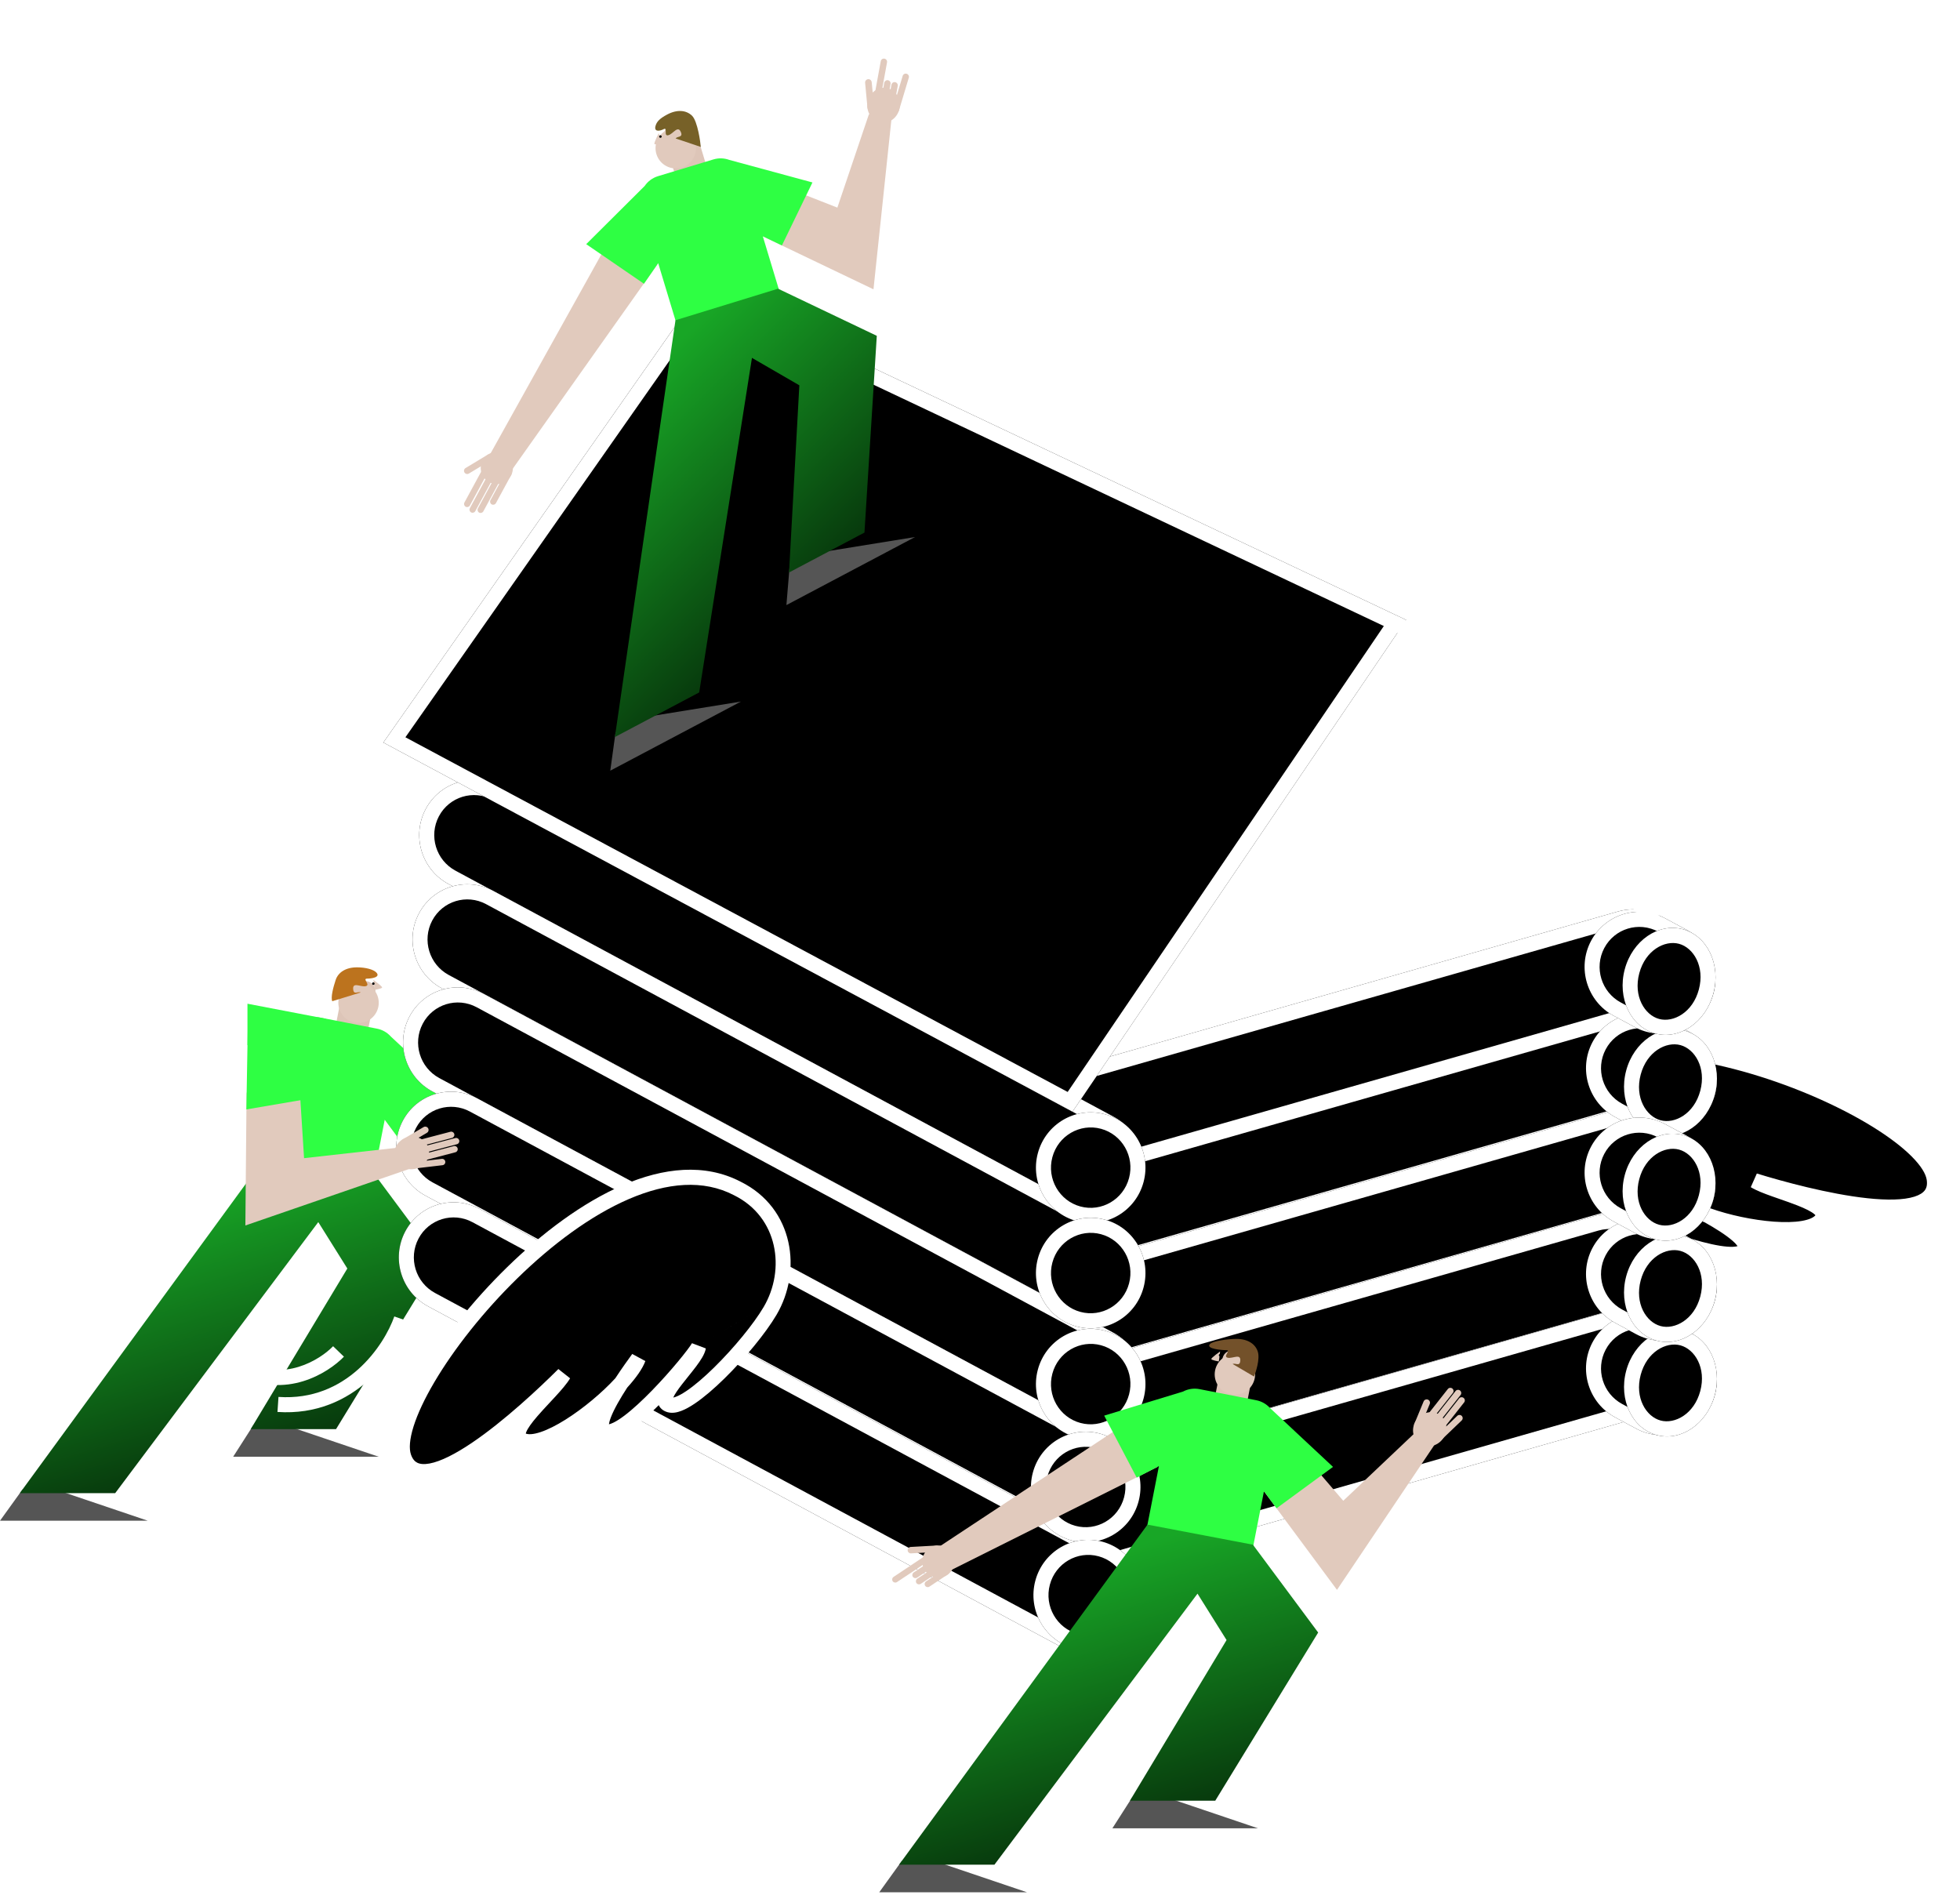 <?xml version="1.0" encoding="UTF-8"?> <svg xmlns="http://www.w3.org/2000/svg" width="545" height="527" viewBox="0 0 545 527" fill="none"> <path fill-rule="evenodd" clip-rule="evenodd" d="M257.574 471.76C262.945 466.971 266.261 460.997 267.645 457.04L271.597 458.422C270.009 462.964 266.326 469.566 260.36 474.885C254.35 480.242 245.977 484.328 235.154 483.594L235.437 479.417C244.942 480.061 252.246 476.509 257.574 471.76Z" fill="white"></path> <path fill-rule="evenodd" clip-rule="evenodd" d="M241.045 471.048C245.359 469.729 248.816 467.19 250.623 465.319L253.635 468.227C251.398 470.544 247.345 473.5 242.269 475.052C237.137 476.621 230.904 476.763 224.54 473.295L226.544 469.618C231.747 472.455 236.786 472.35 241.045 471.048Z" fill="white"></path> <path fill-rule="evenodd" clip-rule="evenodd" d="M464.247 419.701C458.875 414.912 455.559 408.939 454.176 404.981L450.223 406.363C451.811 410.905 455.494 417.508 461.46 422.826C467.47 428.184 475.843 432.27 486.667 431.536L486.383 427.358C476.879 428.003 469.575 424.451 464.247 419.701Z" fill="white"></path> <path fill-rule="evenodd" clip-rule="evenodd" d="M480.776 418.989C476.461 417.67 473.004 415.132 471.198 413.26L468.185 416.168C470.422 418.485 474.475 421.441 479.551 422.993C484.684 424.562 490.917 424.705 497.28 421.236L495.276 417.56C490.073 420.396 485.035 420.291 480.776 418.989Z" fill="white"></path> <path d="M127.287 338.753L105.305 309.095L114.028 296.534L129.031 313.98L148.92 295.139L155.2 297.232L127.287 338.753Z" fill="#E1CABD"></path> <path d="M64.832 405.047L70.414 396.324L80.533 396.673L105.306 405.047H64.832Z" fill="#555555"></path> <path d="M0 422.84L6.279 414.117L16.328 414.466L41.101 422.84H0Z" fill="#555555"></path> <path d="M95.457 274.39C95.752 272.877 97.219 271.89 98.732 272.186L102.141 272.853C103.654 273.149 104.64 274.615 104.345 276.128L102.464 285.745C102.168 287.258 100.702 288.244 99.189 287.948L95.78 287.282C94.267 286.986 93.28 285.52 93.576 284.007L95.457 274.39Z" fill="#DDC5B8"></path> <path fill-rule="evenodd" clip-rule="evenodd" d="M89.07 282.938C85.288 282.198 81.622 284.665 80.882 288.447L74.143 322.91C73.403 326.693 75.87 330.359 79.652 331.098L95.404 334.179C99.186 334.918 102.852 332.452 103.592 328.669L106.982 311.333L110.485 316.072L126.184 304.557L108.671 288.2C107.694 287.112 106.368 286.32 104.822 286.018L89.07 282.938Z" fill="#2EFF43"></path> <g filter="url(#filter0_d_435_3086)"> <path d="M105.219 273.791C104.647 270.74 101.71 268.731 98.66 269.302C95.609 269.874 93.6 272.811 94.172 275.861C94.743 278.912 97.68 280.921 100.73 280.349C103.781 279.778 105.79 276.841 105.219 273.791Z" fill="#E1CABD"></path> </g> <path d="M106.258 274.549C106.258 274.2 103.815 272.455 103.815 272.455L104.164 275.246C104.164 275.246 106.258 274.898 106.258 274.549Z" fill="#E1CABD"></path> <path d="M68.809 279.086L90.651 283.273L81.58 294.089L68.809 290.6L68.809 279.086Z" fill="#2EFF43"></path> <path d="M103.907 326.192L74.598 320.609L5.512 415.172H32.029L88.5 339.805L96.579 352.71L69.713 397.371H93.439L122.05 350.616L103.907 326.192Z" fill="url(#paint0_linear_435_3086)"></path> <path d="M103.462 273.503C103.462 273.696 103.619 273.852 103.811 273.852C104.004 273.852 104.16 273.696 104.16 273.503C104.16 273.311 104.004 273.154 103.811 273.154C103.619 273.154 103.462 273.311 103.462 273.503Z" fill="black"></path> <path d="M102.067 272.11C103.183 272.11 106 271.76 104.605 270.363C103.814 269.572 101.717 268.969 99.274 268.969C96.134 268.968 94.04 270.365 93.343 272.458C92.645 274.552 91.925 277.341 92.39 278.388L100.322 275.948C99.623 275.598 98.429 276.659 98.227 275.25C97.879 272.807 100.322 274.553 101.718 274.204C103.113 273.855 100.671 272.11 102.067 272.11Z" fill="#BC731E"></path> <path d="M162.608 291.117C162.947 291.471 162.936 292.033 162.581 292.373L156.649 298.064C156.295 298.404 155.732 298.392 155.392 298.038V298.038C155.053 297.684 155.064 297.121 155.418 296.781L161.351 291.09C161.705 290.751 162.268 290.762 162.608 291.117V291.117Z" fill="#E1CABD"></path> <path d="M163.114 286.107C163.5 286.41 163.566 286.969 163.263 287.354L154.004 299.114C153.7 299.499 153.142 299.566 152.756 299.262V299.262C152.37 298.958 152.304 298.4 152.608 298.014L161.867 286.255C162.17 285.869 162.729 285.803 163.114 286.107V286.107Z" fill="#E1CABD"></path> <path d="M162.118 284.052C162.504 284.355 162.57 284.914 162.267 285.3L152.479 297.731C152.175 298.116 151.616 298.183 151.231 297.879V297.879C150.845 297.576 150.779 297.017 151.082 296.632L160.87 284.2C161.174 283.815 161.733 283.748 162.118 284.052V284.052Z" fill="#E1CABD"></path> <path d="M159.974 283.489C160.359 283.793 160.426 284.352 160.122 284.737L151.858 295.233C151.555 295.618 150.996 295.685 150.61 295.381V295.381C150.225 295.077 150.158 294.519 150.462 294.133L158.726 283.638C159.03 283.252 159.588 283.186 159.974 283.489V283.489Z" fill="#E1CABD"></path> <path d="M149.91 294.54C149.44 294.345 149.216 293.806 149.411 293.336L151.994 287.088C152.188 286.617 152.727 286.394 153.198 286.588V286.588C153.668 286.783 153.892 287.321 153.697 287.792L151.114 294.04C150.919 294.51 150.38 294.734 149.91 294.54V294.54Z" fill="#E1CABD"></path> <path d="M156.627 290.942C154.639 289.437 151.714 289.951 150.093 292.092C148.472 294.232 148.769 297.187 150.757 298.693C152.744 300.198 155.67 299.683 157.29 297.543C158.911 295.402 158.614 292.447 156.627 290.942Z" fill="#E1CABD"></path> <path d="M537.814 327.75C535.05 309.146 445.258 270.679 421.338 305.21C412.428 317.513 417.851 332.741 428.979 339.628C438.561 345.557 461.688 353.395 465.713 349.664C469.737 345.933 453.849 342.57 451.227 339.169C455.06 341.541 479.777 351.475 484.646 348.087C487.769 345.913 480.839 341.285 474.815 337.92C485.408 341.737 502.491 343.934 506.398 339.272C510.323 334.588 493.02 331.465 487.912 328.304C502.223 332.713 540.026 342.633 537.814 327.75Z" fill="black"></path> <path fill-rule="evenodd" clip-rule="evenodd" d="M419.634 303.983C409.879 317.476 415.95 334.028 427.888 341.417L427.889 341.417C432.886 344.509 441.248 348.016 448.84 350.283C452.643 351.418 456.347 352.272 459.41 352.593C460.937 352.754 462.382 352.79 463.635 352.632C464.839 352.479 466.152 352.113 467.123 351.213C467.889 350.503 468.503 349.503 468.439 348.272C471.623 349.256 474.814 350.086 477.584 350.531C479.187 350.788 480.718 350.929 482.059 350.872C483.344 350.819 484.739 350.577 485.831 349.816C486.516 349.34 487.106 348.663 487.367 347.753C487.624 346.854 487.482 345.997 487.214 345.301C486.885 344.445 486.295 343.643 485.616 342.919C488.097 343.368 490.591 343.697 492.967 343.871C496.101 344.099 499.113 344.063 501.651 343.636C504.101 343.224 506.523 342.38 507.989 340.631C508.776 339.691 509.243 338.501 508.98 337.179C508.87 336.625 508.647 336.134 508.366 335.703C511.895 336.405 515.461 336.989 518.843 337.35C524.376 337.941 529.703 337.97 533.59 336.74C535.559 336.117 537.357 335.109 538.559 333.49C539.801 331.818 540.215 329.753 539.872 327.446C539.424 324.431 537.316 321.39 534.458 318.534C531.54 315.617 527.569 312.627 522.895 309.733C513.539 303.942 501.135 298.397 488.085 294.537C475.048 290.681 461.225 288.466 449.06 289.452C436.913 290.437 426.108 294.653 419.634 303.983ZM473.952 339.838C470.725 338.663 467.836 337.254 466.085 335.672L468.394 332.227C468.508 332.284 468.661 332.36 468.85 332.453C470.069 333.054 472.754 334.377 475.665 335.997C480.763 337.815 487.418 339.253 493.252 339.679C496.201 339.894 498.854 339.843 500.949 339.491C503.132 339.123 504.311 338.493 504.798 337.912C504.801 337.908 504.804 337.904 504.807 337.901C504.749 337.831 504.659 337.735 504.519 337.614C503.672 336.876 502.031 336.057 499.785 335.173C498.248 334.568 496.595 333.993 494.936 333.416C494.227 333.169 493.517 332.922 492.815 332.673C490.574 331.876 488.319 331.02 486.821 330.092L488.51 326.293C495.636 328.489 508.509 332.022 519.267 333.171C524.697 333.751 529.301 333.687 532.326 332.73C533.814 332.259 534.718 331.634 535.216 330.964C535.674 330.347 535.957 329.466 535.747 328.053C535.504 326.417 534.202 324.186 531.527 321.512C528.912 318.899 525.228 316.102 520.721 313.312C511.715 307.737 499.658 302.336 486.925 298.57C474.179 294.8 460.895 292.71 449.411 293.642C437.915 294.574 428.533 298.494 423.045 306.416L423.032 306.434L423.02 306.452C414.973 317.563 419.747 331.454 430.061 337.838M473.952 339.838C476.903 341.493 479.903 343.365 481.785 345.027C482.504 345.662 482.928 346.153 483.151 346.487C482.9 346.566 482.493 346.647 481.87 346.673C480.912 346.713 479.683 346.615 478.225 346.38C475.315 345.913 471.764 344.951 468.175 343.787C464.6 342.628 461.05 341.289 458.162 340.095C455.221 338.88 453.105 337.871 452.309 337.379L449.578 340.454C450.134 341.175 450.919 341.758 451.666 342.226C452.444 342.713 453.347 343.178 454.276 343.619C455.287 344.099 456.496 344.624 457.669 345.133C458.531 345.507 459.373 345.872 460.104 346.206C461.861 347.008 463.165 347.703 463.899 348.297C463.715 348.355 463.456 348.417 463.099 348.462C462.28 348.565 461.183 348.556 459.826 348.413C457.121 348.129 453.69 347.352 450.011 346.253C442.637 344.052 434.646 340.675 430.062 337.838" fill="white"></path> <path d="M268.372 348.336C266.087 340.177 270.839 331.677 278.987 329.351L449.577 280.656C457.725 278.33 466.182 283.059 468.467 291.218V291.218C470.752 299.377 466 307.877 457.852 310.202L287.262 358.898C279.114 361.224 270.657 356.495 268.372 348.336V348.336Z" fill="black"></path> <path fill-rule="evenodd" clip-rule="evenodd" d="M450.706 284.688L280.116 333.383C274.192 335.074 270.737 341.254 272.398 347.186C274.059 353.119 280.209 356.557 286.132 354.866L456.723 306.171C462.647 304.48 466.102 298.3 464.441 292.367C462.78 286.435 456.63 282.997 450.706 284.688ZM278.987 329.351C270.839 331.677 266.087 340.177 268.372 348.336C270.657 356.495 279.114 361.224 287.262 358.898L457.852 310.202C466 307.877 470.752 299.377 468.467 291.218C466.182 283.059 457.725 278.33 449.577 280.656L278.987 329.351Z" fill="white"></path> <path d="M265.848 376.931C263.563 368.772 268.316 360.273 276.463 357.947L447.218 309.205C455.366 306.879 463.823 311.608 466.108 319.767V319.767C468.393 327.926 463.641 336.425 455.493 338.751L284.738 387.494C276.591 389.819 268.133 385.09 265.848 376.931V376.931Z" fill="black"></path> <path fill-rule="evenodd" clip-rule="evenodd" d="M448.347 313.237L277.593 361.979C271.669 363.67 268.213 369.85 269.875 375.782C271.536 381.714 277.685 385.153 283.609 383.462L454.364 334.719C460.288 333.028 463.743 326.848 462.082 320.916C460.42 314.984 454.271 311.546 448.347 313.237ZM276.463 357.947C268.316 360.273 263.563 368.772 265.848 376.931C268.133 385.09 276.591 389.819 284.738 387.494L455.493 338.751C463.641 336.425 468.393 327.926 466.108 319.767C463.823 311.608 455.366 306.879 447.218 309.205L276.463 357.947Z" fill="white"></path> <path d="M262.61 405.672C260.325 397.513 265.078 389.013 273.225 386.687L443.382 338.116C451.53 335.79 459.987 340.519 462.272 348.678V348.678C464.557 356.837 459.805 365.336 451.657 367.662L281.5 416.234C273.352 418.56 264.895 413.831 262.61 405.672V405.672Z" fill="black"></path> <path fill-rule="evenodd" clip-rule="evenodd" d="M444.511 342.147L274.354 390.719C268.43 392.41 264.975 398.59 266.636 404.522C268.298 410.455 274.447 413.893 280.371 412.202L450.528 363.63C456.452 361.939 459.907 355.759 458.246 349.827C456.584 343.895 450.435 340.456 444.511 342.147ZM273.225 386.687C265.078 389.013 260.325 397.513 262.61 405.672C264.895 413.831 273.352 418.56 281.5 416.234L451.657 367.662C459.805 365.336 464.557 356.837 462.272 348.678C459.987 340.519 451.53 335.79 443.382 338.116L273.225 386.687Z" fill="white"></path> <path d="M268.176 321.273C265.891 313.114 270.644 304.615 278.791 302.289L449.904 253.444C458.052 251.119 466.509 255.847 468.794 264.006V264.006C471.079 272.165 466.327 280.665 458.179 282.991L287.066 331.835C278.919 334.161 270.462 329.432 268.176 321.273V321.273Z" fill="black"></path> <path fill-rule="evenodd" clip-rule="evenodd" d="M451.034 257.476L279.921 306.321C273.997 308.012 270.541 314.192 272.203 320.124C273.864 326.056 280.013 329.495 285.937 327.804L457.05 278.959C462.974 277.268 466.429 271.088 464.768 265.156C463.107 259.223 456.958 255.785 451.034 257.476ZM278.791 302.289C270.644 304.615 265.891 313.114 268.176 321.273C270.462 329.432 278.919 334.161 287.066 331.835L458.179 282.991C466.327 280.665 471.079 272.165 468.794 264.006C466.509 255.847 458.052 251.119 449.904 253.444L278.791 302.289Z" fill="white"></path> <path d="M118.353 224.986C122.302 217.504 131.544 214.687 138.996 218.696L309.641 310.499C317.093 314.507 319.932 323.823 315.982 331.306V331.306C312.032 338.789 302.79 341.605 295.339 337.596L124.693 245.793C117.242 241.785 114.403 232.469 118.353 224.986V224.986Z" fill="black"></path> <path fill-rule="evenodd" clip-rule="evenodd" d="M307.687 314.202L137.041 222.399C131.626 219.486 124.91 221.532 122.04 226.97C119.17 232.408 121.233 239.178 126.648 242.091L297.293 333.893C302.708 336.807 309.425 334.76 312.295 329.322C315.165 323.884 313.102 317.115 307.687 314.202ZM138.996 218.696C131.544 214.687 122.302 217.504 118.353 224.986C114.403 232.469 117.242 241.785 124.693 245.793L295.339 337.596C302.79 341.605 312.032 338.789 315.982 331.306C319.932 323.823 317.093 314.507 309.641 310.499L138.996 218.696Z" fill="white"></path> <path d="M116.485 253.992C120.435 246.509 129.677 243.693 137.129 247.702L309.408 340.383C316.859 344.392 319.698 353.708 315.749 361.191V361.191C311.799 368.673 302.557 371.49 295.105 367.481L122.826 274.799C115.375 270.791 112.536 261.475 116.485 253.992V253.992Z" fill="black"></path> <path fill-rule="evenodd" clip-rule="evenodd" d="M307.454 344.086L135.174 251.404C129.759 248.491 123.043 250.538 120.173 255.976C117.303 261.414 119.366 268.183 124.78 271.096L297.06 363.778C302.475 366.691 309.191 364.645 312.061 359.207C314.931 353.769 312.868 346.999 307.454 344.086ZM137.129 247.702C129.677 243.693 120.435 246.509 116.485 253.992C112.536 261.475 115.375 270.791 122.826 274.799L295.105 367.481C302.557 371.49 311.799 368.673 315.749 361.191C319.698 353.708 316.859 344.392 309.408 340.383L137.129 247.702Z" fill="white"></path> <path d="M262.61 433.342C260.325 425.183 265.078 416.683 273.225 414.357L446.493 364.897C454.641 362.572 463.098 367.3 465.383 375.46V375.46C467.668 383.619 462.916 392.118 454.768 394.444L281.5 443.904C273.352 446.229 264.895 441.501 262.61 433.342V433.342Z" fill="black"></path> <path fill-rule="evenodd" clip-rule="evenodd" d="M447.623 368.929L274.354 418.389C268.43 420.08 264.975 426.26 266.636 432.192C268.298 438.125 274.447 441.563 280.371 439.872L453.639 390.412C459.563 388.721 463.018 382.541 461.357 376.609C459.696 370.677 453.547 367.238 447.623 368.929ZM273.225 414.357C265.078 416.683 260.325 425.183 262.61 433.342C264.895 441.501 273.352 446.229 281.5 443.904L454.768 394.444C462.916 392.118 467.668 383.619 465.383 375.46C463.098 367.3 454.641 362.572 446.493 364.897L273.225 414.357Z" fill="white"></path> <path d="M113.86 282.654C117.81 275.172 127.052 272.355 134.504 276.364L309.55 370.534C317.001 374.543 319.84 383.858 315.89 391.341V391.341C311.941 398.824 302.699 401.64 295.247 397.632L120.201 303.461C112.75 299.453 109.911 290.137 113.86 282.654V282.654Z" fill="black"></path> <path fill-rule="evenodd" clip-rule="evenodd" d="M307.595 374.237L132.549 280.067C127.134 277.154 120.418 279.2 117.548 284.638C114.678 290.076 116.741 296.845 122.155 299.759L297.202 393.929C302.617 396.842 309.333 394.795 312.203 389.357C315.073 383.92 313.01 377.15 307.595 374.237ZM134.504 276.364C127.052 272.355 117.81 275.172 113.86 282.654C109.911 290.137 112.75 299.453 120.201 303.461L295.247 397.632C302.699 401.64 311.941 398.824 315.89 391.341C319.84 383.858 317.001 374.543 309.55 370.534L134.504 276.364Z" fill="white"></path> <path d="M111.985 311.658C115.935 304.175 125.177 301.359 132.629 305.368L308.449 399.954C315.9 403.963 318.739 413.279 314.789 420.761V420.761C310.84 428.244 301.597 431.061 294.146 427.052L118.326 332.465C110.875 328.457 108.036 319.141 111.985 311.658V311.658Z" fill="black"></path> <path fill-rule="evenodd" clip-rule="evenodd" d="M306.494 403.657L130.674 309.071C125.259 306.157 118.543 308.204 115.673 313.642C112.803 319.08 114.866 325.849 120.28 328.762L296.101 423.349C301.515 426.262 308.232 424.215 311.102 418.778C313.972 413.34 311.909 406.57 306.494 403.657ZM132.629 305.368C125.177 301.359 115.935 304.175 111.985 311.658C108.036 319.141 110.875 328.457 118.326 332.465L294.146 427.052C301.598 431.061 310.84 428.244 314.789 420.761C318.739 413.279 315.9 403.963 308.449 399.954L132.629 305.368Z" fill="white"></path> <path d="M442.786 373.291C446.736 365.808 455.978 362.992 463.429 367L469.259 370.137C476.711 374.145 479.549 383.461 475.6 390.944V390.944C471.65 398.427 462.408 401.243 454.957 397.234L449.127 394.098C441.675 390.09 438.837 380.774 442.786 373.291V373.291Z" fill="black"></path> <path fill-rule="evenodd" clip-rule="evenodd" d="M467.305 373.84L461.475 370.703C456.06 367.79 449.344 369.837 446.474 375.275C443.603 380.713 445.666 387.482 451.081 390.395L456.911 393.532C462.326 396.445 469.042 394.398 471.912 388.96C474.783 383.522 472.72 376.753 467.305 373.84ZM463.429 367C455.978 362.992 446.736 365.808 442.786 373.291C438.837 380.774 441.675 390.09 449.127 394.098L454.957 397.234C462.408 401.243 471.65 398.427 475.6 390.944C479.549 383.461 476.711 374.145 469.259 370.137L463.429 367Z" fill="white"></path> <path d="M452.168 381.189C454.293 373.185 461.535 368.19 468.344 370.032C475.153 371.874 478.951 379.855 476.827 387.859C474.703 395.863 467.461 400.858 460.651 399.016C453.842 397.174 450.044 389.193 452.168 381.189Z" fill="black"></path> <path fill-rule="evenodd" clip-rule="evenodd" d="M467.27 374.079C463.276 372.998 457.909 375.88 456.21 382.282C454.511 388.684 457.732 393.889 461.725 394.969C465.719 396.05 471.086 393.168 472.785 386.766C474.484 380.364 471.263 375.159 467.27 374.079ZM468.344 370.032C461.535 368.19 454.293 373.185 452.168 381.189C450.044 389.193 453.842 397.174 460.651 399.016C467.461 400.858 474.703 395.863 476.827 387.859C478.951 379.855 475.153 371.874 468.344 370.032Z" fill="white"></path> <path d="M288.576 320.685C290.752 312.486 299.1 307.62 307.222 309.817C315.344 312.014 320.164 320.442 317.987 328.642C315.811 336.841 307.463 341.707 299.341 339.51C291.219 337.313 286.399 328.885 288.576 320.685Z" fill="black"></path> <path fill-rule="evenodd" clip-rule="evenodd" d="M306.148 313.864C300.29 312.279 294.209 315.783 292.617 321.779C291.026 327.775 294.557 333.878 300.415 335.463C306.273 337.048 312.354 333.544 313.946 327.548C315.537 321.552 312.006 315.448 306.148 313.864ZM307.222 309.817C299.1 307.62 290.752 312.486 288.576 320.685C286.399 328.885 291.219 337.313 299.341 339.51C307.463 341.707 315.811 336.841 317.987 328.642C320.164 320.442 315.344 312.014 307.222 309.817Z" fill="white"></path> <path d="M288.576 349.994C290.752 341.794 299.1 336.928 307.222 339.125C315.344 341.322 320.164 349.751 317.987 357.95C315.811 366.15 307.463 371.016 299.341 368.819C291.219 366.622 286.399 358.193 288.576 349.994Z" fill="black"></path> <path fill-rule="evenodd" clip-rule="evenodd" d="M306.148 343.172C300.29 341.588 294.209 345.091 292.617 351.087C291.026 357.083 294.557 363.187 300.415 364.772C306.273 366.357 312.354 362.853 313.946 356.857C315.537 350.861 312.006 344.757 306.148 343.172ZM307.222 339.125C299.1 336.928 290.752 341.794 288.576 349.994C286.399 358.193 291.219 366.622 299.341 368.819C307.463 371.016 315.811 366.15 317.987 357.95C320.164 349.751 315.344 341.322 307.222 339.125Z" fill="white"></path> <path d="M288.576 380.871C290.752 372.671 299.1 367.805 307.222 370.002C315.344 372.199 320.164 380.628 317.987 388.827C315.811 397.027 307.463 401.893 299.341 399.696C291.219 397.499 286.399 389.07 288.576 380.871Z" fill="black"></path> <path fill-rule="evenodd" clip-rule="evenodd" d="M306.148 374.049C300.29 372.464 294.209 375.968 292.617 381.964C291.026 387.96 294.557 394.064 300.415 395.649C306.273 397.233 312.354 393.73 313.946 387.734C315.537 381.738 312.006 375.634 306.148 374.049ZM307.222 370.002C299.1 367.805 290.752 372.671 288.576 380.871C286.399 389.07 291.219 397.499 299.341 399.696C307.463 401.893 315.811 397.027 317.987 388.827C320.164 380.628 315.344 372.199 307.222 370.002Z" fill="white"></path> <path d="M112.681 342.416C116.63 334.933 125.873 332.117 133.324 336.125L309.144 430.712C316.595 434.721 319.434 444.036 315.485 451.519V451.519C311.535 459.002 302.293 461.818 294.841 457.81L119.021 363.223C111.57 359.215 108.731 349.899 112.681 342.416V342.416Z" fill="black"></path> <path fill-rule="evenodd" clip-rule="evenodd" d="M307.19 434.415L131.369 339.828C125.955 336.915 119.238 338.962 116.368 344.4C113.498 349.838 115.561 356.607 120.976 359.52L296.796 454.107C302.211 457.02 308.927 454.973 311.797 449.535C314.667 444.098 312.604 437.328 307.19 434.415ZM133.324 336.125C125.873 332.117 116.63 334.933 112.681 342.416C108.731 349.899 111.57 359.215 119.021 363.223L294.841 457.81C302.293 461.818 311.535 459.002 315.485 451.519C319.434 444.036 316.595 434.721 309.144 430.712L133.324 336.125Z" fill="white"></path> <path d="M287.189 409.482C289.365 401.283 297.713 396.417 305.835 398.614C313.957 400.811 318.777 409.239 316.601 417.438C314.424 425.638 306.076 430.504 297.954 428.307C289.833 426.11 285.013 417.682 287.189 409.482Z" fill="black"></path> <path fill-rule="evenodd" clip-rule="evenodd" d="M304.761 402.661C298.903 401.076 292.822 404.579 291.231 410.576C289.639 416.572 293.17 422.675 299.028 424.26C304.887 425.845 310.967 422.341 312.559 416.345C314.15 410.349 310.619 404.245 304.761 402.661ZM305.835 398.614C297.713 396.417 289.365 401.283 287.189 409.482C285.013 417.682 289.833 426.11 297.954 428.307C306.076 430.504 314.424 425.638 316.601 417.438C318.777 409.239 313.957 400.811 305.835 398.614Z" fill="white"></path> <path d="M287.88 439.541C290.057 431.341 298.405 426.475 306.527 428.672C314.648 430.869 319.468 439.297 317.292 447.497C315.116 455.697 306.768 460.563 298.646 458.366C290.524 456.169 285.704 447.74 287.88 439.541Z" fill="black"></path> <path fill-rule="evenodd" clip-rule="evenodd" d="M305.452 432.719C299.594 431.134 293.514 434.638 291.922 440.634C290.331 446.63 293.862 452.734 299.72 454.319C305.578 455.903 311.659 452.4 313.25 446.404C314.842 440.408 311.311 434.304 305.452 432.719ZM306.527 428.672C298.405 426.475 290.057 431.341 287.88 439.541C285.704 447.74 290.524 456.169 298.646 458.366C306.768 460.563 315.116 455.697 317.292 447.497C319.468 439.297 314.648 430.869 306.527 428.672Z" fill="white"></path> <path d="M195.356 79.855L391.005 172.374L298.226 309.091L106.588 206.46L195.356 79.855Z" fill="black"></path> <path fill-rule="evenodd" clip-rule="evenodd" d="M196.76 85.153L112.73 205L296.876 303.618L384.79 174.069L196.76 85.153ZM195.356 79.855L106.588 206.46L298.226 309.091L391.005 172.374L195.356 79.855Z" fill="white"></path> <path d="M442.786 289.807C446.736 282.324 455.978 279.507 463.429 283.516L469.259 286.652C476.711 290.661 479.549 299.977 475.6 307.459V307.459C471.65 314.942 462.408 317.759 454.957 313.75L449.127 310.614C441.675 306.605 438.837 297.29 442.786 289.807V289.807Z" fill="black"></path> <path fill-rule="evenodd" clip-rule="evenodd" d="M467.305 290.355L461.475 287.219C456.06 284.306 449.344 286.353 446.474 291.79C443.603 297.228 445.666 303.998 451.081 306.911L456.911 310.047C462.326 312.96 469.042 310.914 471.912 305.476C474.783 300.038 472.72 293.268 467.305 290.355ZM463.429 283.516C455.978 279.507 446.736 282.324 442.786 289.807C438.837 297.29 441.675 306.605 449.127 310.614L454.957 313.75C462.408 317.759 471.65 314.942 475.6 307.459C479.549 299.977 476.711 290.661 469.259 286.652L463.429 283.516Z" fill="white"></path> <path d="M452.168 297.704C454.293 289.701 461.535 284.705 468.344 286.547C475.153 288.389 478.951 296.371 476.827 304.375C474.703 312.379 467.461 317.374 460.651 315.532C453.842 313.69 450.044 305.708 452.168 297.704Z" fill="black"></path> <path fill-rule="evenodd" clip-rule="evenodd" d="M467.27 290.594C463.276 289.514 457.909 292.396 456.21 298.798C454.511 305.2 457.732 310.405 461.725 311.485C465.719 312.565 471.086 309.683 472.785 303.282C474.484 296.88 471.263 291.675 467.27 290.594ZM468.344 286.547C461.535 284.705 454.293 289.701 452.168 297.704C450.044 305.708 453.842 313.69 460.651 315.532C467.461 317.374 474.703 312.379 476.827 304.375C478.951 296.371 475.153 288.389 468.344 286.547Z" fill="white"></path> <path d="M442.392 261.641C446.341 254.158 455.583 251.341 463.035 255.35L468.865 258.486C476.316 262.495 479.155 271.811 475.205 279.293V279.293C471.256 286.776 462.013 289.593 454.562 285.584L448.732 282.448C441.281 278.439 438.442 269.123 442.392 261.641V261.641Z" fill="black"></path> <path fill-rule="evenodd" clip-rule="evenodd" d="M466.91 262.189L461.08 259.053C455.665 256.14 448.949 258.187 446.079 263.624C443.209 269.062 445.272 275.832 450.687 278.745L456.517 281.881C461.931 284.794 468.648 282.748 471.518 277.31C474.388 271.872 472.325 265.102 466.91 262.189ZM463.035 255.35C455.583 251.341 446.341 254.158 442.392 261.641C438.442 269.123 441.281 278.439 448.732 282.448L454.562 285.584C462.013 289.593 471.256 286.776 475.205 279.293C479.155 271.811 476.316 262.495 468.865 258.486L463.035 255.35Z" fill="white"></path> <path d="M451.774 269.538C453.898 261.535 461.14 256.539 467.949 258.381C474.759 260.223 478.557 268.205 476.432 276.209C474.308 284.213 467.066 289.208 460.257 287.366C453.448 285.524 449.65 277.542 451.774 269.538Z" fill="black"></path> <path fill-rule="evenodd" clip-rule="evenodd" d="M466.875 262.428C462.882 261.348 457.515 264.23 455.816 270.632C454.117 277.034 457.337 282.239 461.331 283.319C465.324 284.399 470.691 281.517 472.391 275.116C474.09 268.714 470.869 263.509 466.875 262.428ZM467.949 258.381C461.14 256.539 453.898 261.535 451.774 269.538C449.65 277.542 453.448 285.524 460.257 287.366C467.066 289.208 474.308 284.213 476.432 276.209C478.557 268.205 474.759 260.223 467.949 258.381Z" fill="white"></path> <path d="M442.786 347.029C446.736 339.547 455.978 336.73 463.429 340.739L469.259 343.875C476.711 347.884 479.549 357.199 475.6 364.682V364.682C471.65 372.165 462.408 374.981 454.957 370.973L449.127 367.836C441.675 363.828 438.837 354.512 442.786 347.029V347.029Z" fill="black"></path> <path fill-rule="evenodd" clip-rule="evenodd" d="M467.305 347.578L461.475 344.442C456.06 341.529 449.344 343.575 446.474 349.013C443.603 354.451 445.666 361.22 451.081 364.134L456.911 367.27C462.326 370.183 469.042 368.136 471.912 362.698C474.783 357.261 472.72 350.491 467.305 347.578ZM463.429 340.739C455.978 336.73 446.736 339.547 442.786 347.029C438.837 354.512 441.675 363.828 449.127 367.836L454.957 370.973C462.408 374.981 471.65 372.165 475.6 364.682C479.549 357.199 476.711 347.884 469.259 343.875L463.429 340.739Z" fill="white"></path> <path d="M452.168 354.927C454.293 346.923 461.535 341.928 468.344 343.77C475.153 345.612 478.951 353.594 476.827 361.598C474.703 369.601 467.461 374.597 460.651 372.755C453.842 370.913 450.044 362.931 452.168 354.927Z" fill="black"></path> <path fill-rule="evenodd" clip-rule="evenodd" d="M467.27 347.817C463.276 346.737 457.909 349.619 456.21 356.02C454.511 362.422 457.732 367.627 461.725 368.708C465.719 369.788 471.086 366.906 472.785 360.504C474.484 354.102 471.263 348.897 467.27 347.817ZM468.344 343.77C461.535 341.928 454.293 346.923 452.168 354.927C450.044 362.931 453.842 370.913 460.651 372.755C467.461 374.597 474.703 369.601 476.827 361.598C478.951 353.594 475.153 345.612 468.344 343.77Z" fill="white"></path> <path d="M442.392 318.859C446.341 311.377 455.583 308.56 463.035 312.569L468.865 315.705C476.316 319.714 479.155 329.029 475.205 336.512V336.512C471.256 343.995 462.013 346.811 454.562 342.803L448.732 339.667C441.281 335.658 438.442 326.342 442.392 318.859V318.859Z" fill="black"></path> <path fill-rule="evenodd" clip-rule="evenodd" d="M466.91 319.408L461.08 316.272C455.665 313.359 448.949 315.405 446.079 320.843C443.209 326.281 445.272 333.051 450.687 335.964L456.517 339.1C461.931 342.013 468.648 339.966 471.518 334.529C474.388 329.091 472.325 322.321 466.91 319.408ZM463.035 312.569C455.583 308.56 446.341 311.377 442.392 318.859C438.442 326.342 441.281 335.658 448.732 339.667L454.562 342.803C462.013 346.811 471.256 343.995 475.205 336.512C479.155 329.029 476.316 319.714 468.865 315.705L463.035 312.569Z" fill="white"></path> <path d="M451.774 326.757C453.898 318.753 461.14 313.758 467.949 315.6C474.759 317.442 478.557 325.424 476.432 333.428C474.308 341.432 467.066 346.427 460.257 344.585C453.448 342.743 449.65 334.761 451.774 326.757Z" fill="black"></path> <path fill-rule="evenodd" clip-rule="evenodd" d="M466.875 319.647C462.882 318.567 457.515 321.449 455.816 327.851C454.117 334.252 457.337 339.457 461.331 340.538C465.324 341.618 470.691 338.736 472.391 332.334C474.09 325.933 470.869 320.727 466.875 319.647ZM467.949 315.6C461.14 313.758 453.898 318.753 451.774 326.757C449.65 334.761 453.448 342.743 460.257 344.585C467.066 346.427 474.308 341.432 476.432 333.428C478.557 325.424 474.759 317.442 467.949 315.6Z" fill="white"></path> <path fill-rule="evenodd" clip-rule="evenodd" d="M458.874 258.172L387.832 175.094L391.014 172.373L462.056 255.451L458.874 258.172Z" fill="white"></path> <path d="M112.296 405.092C106.176 387.324 167.953 311.117 205.034 330.458C218.589 337.168 220.801 353.195 214.121 364.517C208.369 374.264 191.504 392.06 186.223 390.646C180.941 389.232 193.458 378.796 194.213 374.555C191.912 378.453 174.606 398.852 168.734 398.137C164.968 397.679 168.971 390.328 172.754 384.522C165.135 392.873 151.022 402.838 145.417 400.545C139.784 398.241 153.664 387.353 156.731 382.156C146.092 392.778 117.193 419.307 112.296 405.092Z" fill="black"></path> <path fill-rule="evenodd" clip-rule="evenodd" d="M205.967 328.585C220.84 335.962 223.067 353.474 215.914 365.598L215.914 365.599C212.916 370.679 207.129 377.707 201.453 383.277C198.609 386.067 195.724 388.561 193.162 390.282C191.884 391.141 190.623 391.851 189.442 392.299C188.308 392.728 186.974 393.022 185.693 392.679C184.69 392.41 183.685 391.815 183.169 390.704C180.806 393.067 178.366 395.297 176.122 396.988C174.821 397.969 173.531 398.811 172.32 399.39C171.16 399.945 169.812 400.386 168.491 400.226C167.662 400.125 166.821 399.801 166.166 399.111C165.52 398.432 165.251 397.604 165.168 396.864C165.066 395.964 165.215 394.991 165.477 394.043C163.497 395.596 161.45 397.05 159.437 398.313C156.768 399.986 154.085 401.368 151.642 402.181C149.286 402.965 146.75 403.357 144.638 402.494C143.501 402.028 142.534 401.188 142.157 399.892C142.003 399.36 141.973 398.832 142.019 398.329C139.225 400.6 136.344 402.786 133.524 404.688C128.899 407.807 124.198 410.333 120.19 411.069C118.16 411.441 116.1 411.394 114.283 410.522C112.405 409.62 111.085 407.981 110.325 405.776C109.333 402.897 109.799 399.219 111.013 395.352C112.253 391.402 114.39 386.893 117.195 382.138C122.808 372.622 131.234 361.891 141.009 352.349C150.774 342.817 161.989 334.368 173.211 329.531C184.415 324.703 195.928 323.358 205.967 328.585ZM174.407 385.822C176.723 383.267 178.63 380.665 179.449 378.448L175.804 376.47C175.729 376.574 175.628 376.713 175.504 376.884C174.701 377.988 172.933 380.421 171.102 383.222C167.425 387.226 162.193 391.626 157.222 394.742C154.709 396.318 152.337 397.519 150.319 398.19C148.214 398.89 146.885 398.883 146.194 398.601C146.213 398.511 146.25 398.383 146.317 398.209C146.73 397.153 147.809 395.654 149.389 393.818C150.472 392.56 151.671 391.274 152.874 389.985C153.388 389.433 153.903 388.882 154.409 388.332C156.026 386.573 157.626 384.759 158.524 383.237L155.259 380.663C149.961 385.952 140.19 395.125 131.194 401.193C126.652 404.256 122.546 406.361 119.426 406.934C117.892 407.216 116.808 407.086 116.065 406.73C115.384 406.403 114.73 405.762 114.265 404.413C113.727 402.849 113.853 400.26 114.991 396.633C116.103 393.09 118.077 388.882 120.783 384.296C126.19 375.13 134.378 364.686 143.918 355.373C153.467 346.051 164.267 337.964 174.865 333.396C185.475 328.823 195.583 327.893 204.08 332.325L204.099 332.336L204.119 332.345C216.337 338.394 218.529 352.926 212.326 363.44M174.407 385.822C172.556 388.673 170.761 391.742 169.859 394.1C169.518 394.99 169.368 395.621 169.322 396.024C169.58 395.974 169.971 395.854 170.519 395.592C171.386 395.178 172.43 394.513 173.614 393.62C175.976 391.839 178.677 389.32 181.319 386.604C183.951 383.899 186.477 381.047 188.485 378.633C190.528 376.178 191.939 374.289 192.418 373.478L196.265 374.936C196.106 375.832 195.68 376.713 195.235 377.477C194.772 378.272 194.187 379.107 193.569 379.932C192.894 380.832 192.066 381.863 191.263 382.864C190.672 383.6 190.095 384.319 189.601 384.958C188.418 386.488 187.584 387.715 187.204 388.589C187.39 388.553 187.639 388.486 187.96 388.364C188.734 388.071 189.702 387.547 190.838 386.783C193.103 385.261 195.784 382.962 198.536 380.261C204.05 374.85 209.572 368.107 212.326 363.441" fill="white"></path> <path d="M68.226 340.745L68.561 303.83L83.092 299.065L84.549 322.028L111.775 318.981L115.525 324.437L68.226 340.745Z" fill="#E1CABD"></path> <path d="M68.504 308.478L68.924 284.506L86.051 295.358L87.695 305.201L68.504 308.478Z" fill="#2EFF43"></path> <path d="M264.647 436.479L321.87 407.868L316.947 393.215L261.469 429.851L264.647 436.479Z" fill="#E1CABD"></path> <path d="M371.763 442.064L349.781 412.406L358.504 399.845L373.508 417.291L393.396 398.449L399.677 400.543L371.763 442.064Z" fill="#E1CABD"></path> <path d="M309.312 508.356L314.895 499.633L325.013 499.982L349.787 508.356H309.312Z" fill="#555555"></path> <path d="M244.48 526.153L250.76 517.43L260.808 517.779L285.582 526.153H244.48Z" fill="#555555"></path> <path d="M339.933 377.704C340.229 376.191 341.695 375.205 343.208 375.501L346.617 376.167C348.13 376.463 349.117 377.929 348.821 379.442L346.941 389.059C346.645 390.572 345.178 391.559 343.665 391.263L340.256 390.596C338.743 390.3 337.757 388.834 338.052 387.321L339.933 377.704Z" fill="#DDC5B8"></path> <path fill-rule="evenodd" clip-rule="evenodd" d="M328.96 386.922C330.319 386.206 331.922 385.932 333.547 386.25L349.299 389.33C350.845 389.633 352.171 390.424 353.148 391.512L370.661 407.87L354.961 419.384L351.459 414.645L348.069 431.982C347.329 435.764 343.663 438.231 339.881 437.491L324.129 434.411C320.346 433.671 317.88 430.005 318.619 426.223L322.252 407.649L316.075 410.86L307.031 393.618L328.96 386.922Z" fill="#2EFF43"></path> <g filter="url(#filter1_d_435_3086)"> <path d="M337.856 377.105C338.428 374.054 341.364 372.045 344.415 372.617C347.465 373.189 349.474 376.125 348.903 379.176C348.331 382.226 345.394 384.236 342.344 383.664C339.293 383.092 337.284 380.155 337.856 377.105Z" fill="#E1CABD"></path> </g> <path d="M336.82 377.863C336.82 377.514 339.263 375.77 339.263 375.77L338.914 378.561C338.914 378.561 336.82 378.212 336.82 377.863Z" fill="#E1CABD"></path> <path d="M265.38 433.935C265.517 436.401 263.629 438.511 261.163 438.647C258.697 438.784 256.587 436.896 256.45 434.43C256.314 431.964 258.202 429.854 260.668 429.717C263.134 429.581 265.244 431.469 265.38 433.935Z" fill="#E1CABD"></path> <path d="M248.22 439.654C247.956 439.257 248.064 438.722 248.46 438.458L257.046 432.746C257.443 432.482 257.978 432.59 258.242 432.986V432.986C258.506 433.383 258.398 433.918 258.001 434.182L249.416 439.894C249.019 440.158 248.484 440.05 248.22 439.654V439.654Z" fill="#E1CABD"></path> <path d="M253.821 438.421C253.558 438.025 253.665 437.489 254.062 437.225L259.182 433.819C259.578 433.555 260.113 433.663 260.377 434.06V434.06C260.641 434.456 260.534 434.992 260.137 435.255L255.017 438.661C254.621 438.925 254.085 438.818 253.821 438.421V438.421Z" fill="#E1CABD"></path> <path d="M252.385 431.073C252.358 430.579 252.736 430.158 253.229 430.13L260.373 429.734C260.866 429.707 261.288 430.085 261.315 430.578V430.578C261.343 431.071 260.965 431.493 260.472 431.52L253.328 431.916C252.835 431.943 252.413 431.566 252.385 431.073V431.073Z" fill="#E1CABD"></path> <path d="M254.818 440.157C254.554 439.761 254.661 439.226 255.058 438.962L260.178 435.556C260.574 435.292 261.11 435.399 261.373 435.796V435.796C261.637 436.193 261.53 436.728 261.133 436.992L256.013 440.398C255.617 440.662 255.081 440.554 254.818 440.157V440.157Z" fill="#E1CABD"></path> <path d="M257.247 440.921C256.983 440.525 257.091 439.989 257.488 439.725L262.607 436.319C263.004 436.055 263.539 436.163 263.803 436.56V436.56C264.067 436.956 263.959 437.492 263.563 437.755L258.443 441.161C258.046 441.425 257.511 441.318 257.247 440.921V440.921Z" fill="#E1CABD"></path> <path d="M406.467 393.699C406.807 394.053 406.795 394.615 406.441 394.955L400.508 400.646C400.154 400.986 399.591 400.974 399.252 400.62V400.62C398.912 400.266 398.924 399.703 399.278 399.363L405.211 393.672C405.565 393.333 406.127 393.344 406.467 393.699V393.699Z" fill="#E1CABD"></path> <path d="M406.974 388.689C407.359 388.992 407.426 389.551 407.122 389.936L397.863 401.696C397.56 402.081 397.001 402.148 396.615 401.844V401.844C396.23 401.54 396.163 400.982 396.467 400.596L405.726 388.837C406.03 388.451 406.588 388.385 406.974 388.689V388.689Z" fill="#E1CABD"></path> <path d="M405.978 386.634C406.363 386.937 406.43 387.496 406.126 387.882L396.338 400.313C396.034 400.699 395.476 400.765 395.09 400.461V400.461C394.705 400.158 394.638 399.599 394.942 399.214L404.73 386.782C405.033 386.397 405.592 386.33 405.978 386.634V386.634Z" fill="#E1CABD"></path> <path d="M403.833 386.071C404.219 386.375 404.285 386.934 403.982 387.319L395.718 397.815C395.414 398.2 394.855 398.267 394.47 397.963V397.963C394.084 397.659 394.018 397.101 394.321 396.715L402.585 386.22C402.889 385.834 403.448 385.768 403.833 386.071V386.071Z" fill="#E1CABD"></path> <path d="M393.77 397.122C393.299 396.927 393.076 396.388 393.27 395.918L395.853 389.67C396.048 389.199 396.587 388.976 397.057 389.17V389.17C397.527 389.365 397.751 389.904 397.556 390.374L394.973 396.622C394.779 397.092 394.24 397.316 393.77 397.122V397.122Z" fill="#E1CABD"></path> <path d="M400.486 393.524C398.499 392.019 395.574 392.533 393.953 394.674C392.332 396.814 392.629 399.769 394.616 401.275C396.604 402.78 399.529 402.265 401.15 400.125C402.771 397.984 402.474 395.029 400.486 393.524Z" fill="#E1CABD"></path> <path d="M348.387 429.503L319.078 423.92L249.992 518.482H276.51L332.98 443.116L341.06 456.02L314.193 500.682H337.92L366.531 453.927L348.387 429.503Z" fill="url(#paint1_linear_435_3086)"></path> <path d="M339.608 376.818C339.608 377.01 339.452 377.167 339.259 377.167C339.066 377.167 338.91 377.01 338.91 376.818C338.91 376.625 339.066 376.469 339.259 376.469C339.452 376.469 339.608 376.625 339.608 376.818Z" fill="black"></path> <path d="M341.007 375.421C339.891 375.421 335.075 375.072 336.47 373.675C337.261 372.884 341.357 372.28 343.8 372.279C346.94 372.279 349.033 373.675 349.731 375.769C350.429 377.862 349.15 381.7 348.684 382.747L342.752 379.259C343.451 378.909 344.645 379.969 344.846 378.56C345.195 376.118 342.752 377.863 341.356 377.514C339.96 377.165 342.403 375.421 341.007 375.421Z" fill="#73512A"></path> <path d="M141.66 131.616L182.782 73.547L171.579 62.897L135.751 127.244L141.66 131.616Z" fill="#E1CABD"></path> <path d="M242.88 80.442L209.581 64.505L211.418 49.323L232.838 57.728L241.607 31.773L248.138 30.687L242.88 80.442Z" fill="#E1CABD"></path> <path d="M218.669 168.246L219.524 157.925L228.632 153.502L254.445 149.32L218.669 168.246Z" fill="#555555"></path> <path d="M169.692 214.291L171.164 203.644L180.209 199.253L206.023 195.071L169.692 214.291Z" fill="#555555"></path> <path d="M184.643 38.436C184.197 36.96 185.032 35.402 186.508 34.956L189.833 33.951C191.309 33.505 192.867 34.34 193.313 35.816L196.147 45.196C196.593 46.672 195.758 48.229 194.283 48.675L190.957 49.68C189.482 50.126 187.924 49.291 187.478 47.816L184.643 38.436Z" fill="#DDC5B8"></path> <path fill-rule="evenodd" clip-rule="evenodd" d="M179.255 51.713C180.122 50.445 181.411 49.454 182.995 48.975L198.359 44.332C199.867 43.876 201.41 43.955 202.782 44.46L225.911 50.73L217.418 68.25L212.106 65.699L217.216 82.608C218.331 86.297 216.244 90.192 212.555 91.307L197.191 95.95C193.502 97.064 189.607 94.977 188.492 91.288L183.018 73.172L179.059 78.899L163.003 67.887L179.255 51.713Z" fill="#2EFF43"></path> <g filter="url(#filter2_d_435_3086)"> <path d="M182.533 38.879C181.612 35.915 183.268 32.766 186.232 31.845C189.196 30.924 192.345 32.58 193.266 35.544C194.187 38.508 192.531 41.657 189.567 42.578C186.603 43.499 183.454 41.843 182.533 38.879Z" fill="#E1CABD"></path> </g> <path d="M181.967 40.034C181.804 39.726 183.147 37.041 183.147 37.041L184.144 39.672C184.144 39.672 182.13 40.343 181.967 40.034Z" fill="#E1CABD"></path> <path d="M141.976 127.816C143.25 129.932 142.568 132.679 140.452 133.953C138.336 135.227 135.588 134.544 134.314 132.429C133.04 130.313 133.723 127.565 135.839 126.291C137.955 125.017 140.702 125.7 141.976 127.816Z" fill="#E1CABD"></path> <path d="M129.485 140.896C129.066 140.669 128.911 140.145 129.138 139.726L134.056 130.662C134.283 130.244 134.807 130.089 135.226 130.316V130.316C135.644 130.543 135.799 131.066 135.572 131.485L130.654 140.549C130.427 140.968 129.903 141.123 129.485 140.896V140.896Z" fill="#E1CABD"></path> <path d="M130.992 142.468C130.574 142.241 130.419 141.717 130.646 141.299L136.443 130.614C136.671 130.195 137.194 130.04 137.613 130.267V130.267C138.031 130.494 138.187 131.018 137.959 131.437L132.162 142.121C131.935 142.54 131.411 142.695 130.992 142.468V142.468Z" fill="#E1CABD"></path> <path d="M129.149 131.366C128.894 130.943 129.031 130.393 129.454 130.138L135.583 126.448C136.006 126.193 136.556 126.33 136.811 126.753V126.753C137.066 127.176 136.929 127.726 136.506 127.98L130.376 131.671C129.953 131.925 129.404 131.789 129.149 131.366V131.366Z" fill="#E1CABD"></path> <path d="M133.231 142.525C132.812 142.297 132.657 141.774 132.884 141.355L138.133 131.681C138.36 131.263 138.884 131.108 139.303 131.335V131.335C139.721 131.562 139.876 132.085 139.649 132.504L134.4 142.178C134.173 142.597 133.649 142.752 133.231 142.525V142.525Z" fill="#E1CABD"></path> <path d="M136.727 140.245C136.308 140.018 136.153 139.495 136.38 139.076L140.644 131.218C140.871 130.799 141.395 130.644 141.813 130.871V130.871C142.232 131.098 142.387 131.622 142.16 132.041L137.896 139.899C137.669 140.317 137.145 140.472 136.727 140.245V140.245Z" fill="#E1CABD"></path> <path d="M252.106 20.506C252.576 20.647 252.843 21.143 252.701 21.613L249.953 30.76C249.811 31.23 249.316 31.496 248.846 31.355V31.355C248.376 31.214 248.109 30.718 248.251 30.248L250.999 21.101C251.141 20.631 251.636 20.365 252.106 20.506V20.506Z" fill="#E1CABD"></path> <path d="M248.911 22.841C249.394 22.929 249.714 23.391 249.626 23.874L247.977 32.911C247.889 33.393 247.427 33.713 246.944 33.625V33.625C246.461 33.537 246.141 33.075 246.229 32.592L247.877 23.555C247.966 23.073 248.428 22.753 248.911 22.841V22.841Z" fill="#E1CABD"></path> <path d="M246.911 22.311C247.394 22.399 247.714 22.862 247.626 23.345L245.973 32.403C245.885 32.886 245.423 33.206 244.94 33.118V33.118C244.457 33.03 244.137 32.567 244.225 32.084L245.877 23.026C245.966 22.543 246.428 22.223 246.911 22.311V22.311Z" fill="#E1CABD"></path> <path d="M245.934 16.309C246.417 16.397 246.737 16.86 246.649 17.343L244.252 30.485C244.164 30.967 243.701 31.287 243.219 31.199V31.199C242.736 31.111 242.416 30.648 242.504 30.166L244.901 17.024C244.989 16.541 245.452 16.221 245.934 16.309V16.309Z" fill="#E1CABD"></path> <path d="M242.214 30.78C241.708 30.828 241.257 30.447 241.208 29.929L240.555 23.042C240.506 22.524 240.877 22.065 241.383 22.017V22.017C241.89 21.969 242.34 22.35 242.39 22.868L243.043 29.755C243.092 30.273 242.721 30.732 242.214 30.78V30.78Z" fill="#E1CABD"></path> <path d="M246.468 24.459C244.008 24.058 241.663 25.881 241.231 28.53C240.799 31.18 242.443 33.654 244.904 34.055C247.365 34.456 249.71 32.633 250.142 29.983C250.574 27.333 248.929 24.86 246.468 24.459Z" fill="#E1CABD"></path> <path d="M216.343 80.27L187.825 89.041L170.976 204.933L194.416 192.533L209.09 99.508L222.266 107.136L219.402 159.178L240.375 148.083L243.802 93.375L216.343 80.27Z" fill="url(#paint2_linear_435_3086)"></path> <path d="M183.944 37.804C184.034 37.975 183.969 38.186 183.799 38.276C183.628 38.366 183.417 38.301 183.327 38.131C183.237 37.96 183.302 37.749 183.472 37.659C183.643 37.569 183.854 37.634 183.944 37.804Z" fill="black"></path> <path d="M184.528 35.918C183.541 36.44 181.721 36.813 182.301 34.926C182.63 33.857 183.369 32.978 185.528 31.835C188.303 30.367 190.807 30.622 192.403 32.146C193.998 33.67 194.782 39.714 194.861 40.856L187.865 38.495C188.319 37.859 189.871 38.237 189.39 36.898C188.556 34.576 187.212 37.261 185.816 37.605C184.419 37.95 185.762 35.266 184.528 35.918Z" fill="#776128"></path> <path d="M123.821 322.998C123.879 323.486 123.531 323.928 123.043 323.985L114.879 324.95C114.392 325.008 113.95 324.66 113.893 324.172V324.172C113.835 323.685 114.183 323.243 114.671 323.186L122.835 322.22C123.322 322.163 123.764 322.511 123.821 322.998V322.998Z" fill="#E1CABD"></path> <path d="M127.247 319.309C127.372 319.783 127.088 320.269 126.613 320.394L112.138 324.196C111.663 324.321 111.177 324.037 111.052 323.563V323.563C110.928 323.088 111.211 322.602 111.686 322.478L126.162 318.675C126.636 318.55 127.122 318.834 127.247 319.309V319.309Z" fill="#E1CABD"></path> <path d="M127.688 317.066C127.813 317.541 127.529 318.027 127.055 318.152L111.752 322.172C111.277 322.296 110.791 322.013 110.666 321.538V321.538C110.542 321.063 110.825 320.577 111.3 320.453L126.603 316.433C127.078 316.308 127.564 316.592 127.688 317.066V317.066Z" fill="#E1CABD"></path> <path d="M126.317 315.32C126.442 315.795 126.158 316.281 125.684 316.405L112.764 319.799C112.289 319.924 111.803 319.64 111.678 319.166V319.166C111.554 318.691 111.837 318.205 112.312 318.081L125.232 314.687C125.707 314.562 126.193 314.846 126.317 315.32V315.32Z" fill="#E1CABD"></path> <path d="M111.627 318.075C111.369 317.637 111.516 317.072 111.954 316.814L117.782 313.385C118.22 313.127 118.785 313.273 119.043 313.712V313.712C119.301 314.151 119.155 314.715 118.716 314.973L112.889 318.402C112.45 318.66 111.886 318.514 111.627 318.075V318.075Z" fill="#E1CABD"></path> <path d="M119.154 319.252C118.475 316.853 115.831 315.5 113.247 316.231C110.664 316.962 109.12 319.5 109.798 321.899C110.477 324.297 113.122 325.65 115.705 324.919C118.289 324.188 119.833 321.651 119.154 319.252Z" fill="#E1CABD"></path> <path fill-rule="evenodd" clip-rule="evenodd" d="M99.574 380.76C104.945 375.971 108.261 369.997 109.645 366.04L113.597 367.422C112.009 371.964 108.326 378.566 102.36 383.885C96.35 389.242 87.977 393.328 77.154 392.594L77.437 388.417C86.942 389.061 94.246 385.509 99.574 380.76Z" fill="white"></path> <path fill-rule="evenodd" clip-rule="evenodd" d="M83.045 380.048C87.359 378.729 90.816 376.19 92.623 374.319L95.635 377.227C93.398 379.544 89.345 382.5 84.269 384.052C79.137 385.621 72.904 385.763 66.54 382.295L68.544 378.618C73.747 381.455 78.786 381.35 83.045 380.048Z" fill="white"></path> <defs> <filter id="filter0_d_435_3086" x="90.074" y="269.205" width="19.242" height="19.242" filterUnits="userSpaceOnUse" color-interpolation-filters="sRGB"> <feFlood flood-opacity="0" result="BackgroundImageFix"></feFlood> <feColorMatrix in="SourceAlpha" type="matrix" values="0 0 0 0 0 0 0 0 0 0 0 0 0 0 0 0 0 0 127 0" result="hardAlpha"></feColorMatrix> <feOffset dy="4"></feOffset> <feGaussianBlur stdDeviation="2"></feGaussianBlur> <feComposite in2="hardAlpha" operator="out"></feComposite> <feColorMatrix type="matrix" values="0 0 0 0 0 0 0 0 0 0 0 0 0 0 0 0 0 0 0.25 0"></feColorMatrix> <feBlend mode="normal" in2="BackgroundImageFix" result="effect1_dropShadow_435_3086"></feBlend> <feBlend mode="normal" in="SourceGraphic" in2="effect1_dropShadow_435_3086" result="shape"></feBlend> </filter> <filter id="filter1_d_435_3086" x="333.758" y="372.52" width="19.242" height="19.242" filterUnits="userSpaceOnUse" color-interpolation-filters="sRGB"> <feFlood flood-opacity="0" result="BackgroundImageFix"></feFlood> <feColorMatrix in="SourceAlpha" type="matrix" values="0 0 0 0 0 0 0 0 0 0 0 0 0 0 0 0 0 0 127 0" result="hardAlpha"></feColorMatrix> <feOffset dy="4"></feOffset> <feGaussianBlur stdDeviation="2"></feGaussianBlur> <feComposite in2="hardAlpha" operator="out"></feComposite> <feColorMatrix type="matrix" values="0 0 0 0 0 0 0 0 0 0 0 0 0 0 0 0 0 0 0.25 0"></feColorMatrix> <feBlend mode="normal" in2="BackgroundImageFix" result="effect1_dropShadow_435_3086"></feBlend> <feBlend mode="normal" in="SourceGraphic" in2="effect1_dropShadow_435_3086" result="shape"></feBlend> </filter> <filter id="filter2_d_435_3086" x="178.277" y="31.59" width="19.242" height="19.242" filterUnits="userSpaceOnUse" color-interpolation-filters="sRGB"> <feFlood flood-opacity="0" result="BackgroundImageFix"></feFlood> <feColorMatrix in="SourceAlpha" type="matrix" values="0 0 0 0 0 0 0 0 0 0 0 0 0 0 0 0 0 0 127 0" result="hardAlpha"></feColorMatrix> <feOffset dy="4"></feOffset> <feGaussianBlur stdDeviation="2"></feGaussianBlur> <feComposite in2="hardAlpha" operator="out"></feComposite> <feColorMatrix type="matrix" values="0 0 0 0 0 0 0 0 0 0 0 0 0 0 0 0 0 0 0.25 0"></feColorMatrix> <feBlend mode="normal" in2="BackgroundImageFix" result="effect1_dropShadow_435_3086"></feBlend> <feBlend mode="normal" in="SourceGraphic" in2="effect1_dropShadow_435_3086" result="shape"></feBlend> </filter> <linearGradient id="paint0_linear_435_3086" x1="74.598" y1="325.494" x2="96.579" y2="398.418" gradientUnits="userSpaceOnUse"> <stop stop-color="#18A626"></stop> <stop offset="1" stop-color="#07370C"></stop> </linearGradient> <linearGradient id="paint1_linear_435_3086" x1="319.078" y1="428.805" x2="341.06" y2="501.729" gradientUnits="userSpaceOnUse"> <stop stop-color="#18A626"></stop> <stop offset="1" stop-color="#07370C"></stop> </linearGradient> <linearGradient id="paint2_linear_435_3086" x1="190.109" y1="93.359" x2="243.64" y2="147.54" gradientUnits="userSpaceOnUse"> <stop stop-color="#18A626"></stop> <stop offset="1" stop-color="#07370C"></stop> </linearGradient> </defs> </svg> 